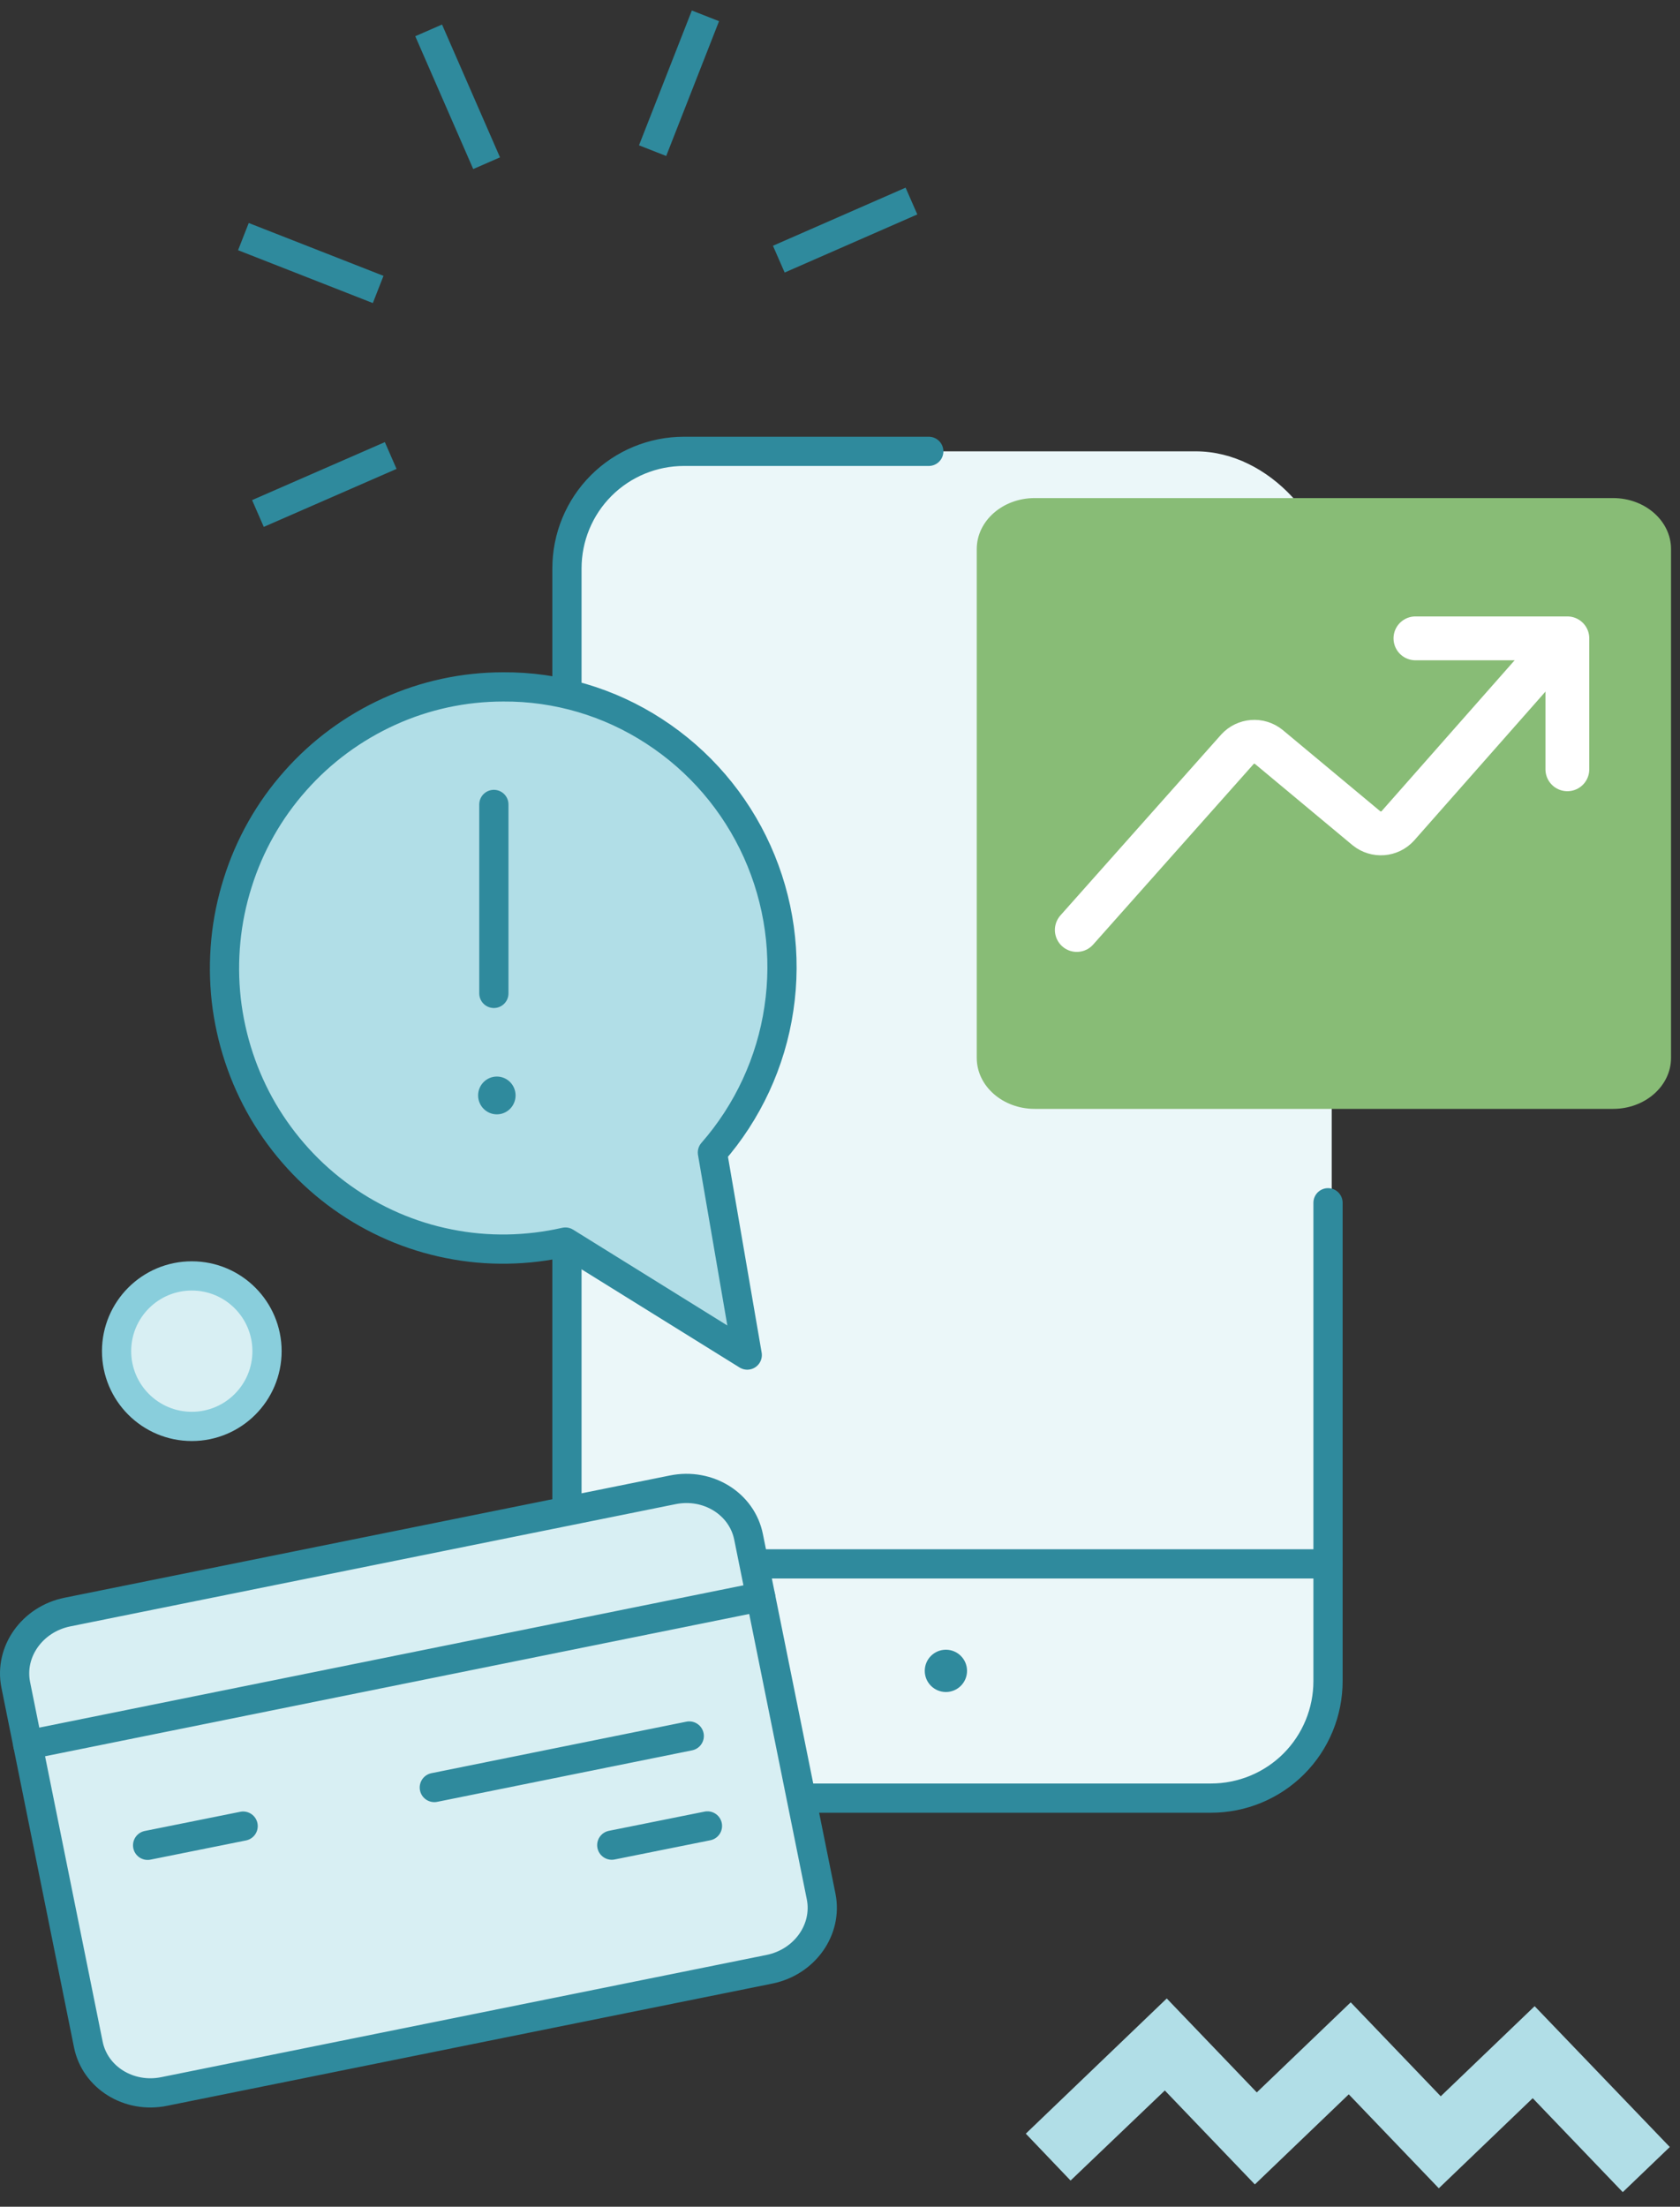 <svg width="115" height="151" viewBox="0 0 115 151" fill="none" xmlns="http://www.w3.org/2000/svg">
<rect x="0" y="0" width="115" height="151" fill="#333333" stroke="none"/>
<rect x="38.809" y="30.884" width="52.35" height="91.904" rx="9.307" fill="#EBF7F9"/>
<path d="M90.906 82.301V115.026C90.906 117.152 90.066 119.192 88.562 120.697C87.057 122.201 85.017 123.04 82.891 123.04H46.824C44.697 123.04 42.657 122.201 41.153 120.697C39.648 119.192 38.809 117.152 38.809 115.026V38.899C38.809 36.772 39.648 34.733 41.153 33.228C42.657 31.723 44.697 30.884 46.824 30.884H63.577" stroke="#2F8A9D" stroke-width="2" stroke-linecap="round" stroke-linejoin="round"/>
<path d="M90.906 107.011H38.809" stroke="#2F8A9D" stroke-width="2" stroke-linecap="round" stroke-linejoin="round"/>
<circle cx="64.749" cy="114.332" r="1.447" fill="#2F8A9D"/>
<path d="M110.422 34.082H70.825C68.64 34.082 66.861 35.644 66.861 37.568V72.391C66.861 74.315 68.64 75.877 70.825 75.877H110.422C112.606 75.877 114.386 74.315 114.386 72.391V37.568C114.386 35.644 112.606 34.082 110.422 34.082Z" fill="#88BC76"/>
<path d="M73.71 63.635L84.705 51.27C85.264 50.657 86.201 50.585 86.85 51.108L93.537 56.677C94.186 57.2 95.123 57.128 95.682 56.515L105.939 44.889" stroke="white" stroke-width="3" stroke-linecap="round" stroke-linejoin="round"/>
<path d="M96.89 43.681H107.29V52.64" stroke="white" stroke-width="3" stroke-linecap="round" stroke-linejoin="round"/>
<path d="M51.241 105.166L56.209 129.771C56.662 132.039 55.08 134.261 52.672 134.75L11.234 143.114C8.825 143.603 6.499 142.16 6.045 139.892L1.078 115.287C0.624 113.019 2.206 110.797 4.614 110.308L46.053 101.943C48.461 101.455 50.787 102.897 51.241 105.166Z" fill="#D8EFF3" stroke="#2F8A9D" stroke-width="2" stroke-linecap="round" stroke-linejoin="round"/>
<path d="M1.904 119.394L52.067 109.261" stroke="#2F8A9D" stroke-width="2" stroke-linecap="round" stroke-linejoin="round"/>
<path d="M16.643 124.955L10.105 126.269" stroke="#2F8A9D" stroke-width="2" stroke-linecap="round" stroke-linejoin="round"/>
<path d="M47.181 118.789L29.73 122.314" stroke="#2F8A9D" stroke-width="2" stroke-linecap="round" stroke-linejoin="round"/>
<path d="M48.427 124.943L41.877 126.258" stroke="#2F8A9D" stroke-width="2" stroke-linecap="round" stroke-linejoin="round"/>
<path d="M34.447 47.003C31.755 47.003 29.101 47.572 26.652 48.684C24.204 49.796 22.012 51.4 20.217 53.429C18.422 55.446 17.076 57.825 16.268 60.411C15.448 62.997 15.191 65.713 15.486 68.415C15.794 71.104 16.653 73.703 18.012 76.03C19.383 78.358 21.217 80.375 23.409 81.939C25.601 83.504 28.101 84.59 30.729 85.107C33.37 85.637 36.075 85.585 38.703 84.991L51.151 92.723L48.766 78.862C51.189 76.095 52.779 72.669 53.317 69.023C53.868 65.364 53.343 61.627 51.83 58.265C50.317 54.903 47.869 52.046 44.779 50.042C41.703 48.038 38.113 46.977 34.447 47.003Z" fill="#B1DEE7" stroke="#2F8A9D" stroke-width="2" stroke-linecap="round" stroke-linejoin="round"/>
<path d="M33.806 55.046V67.975" stroke="#2F8A9D" stroke-width="2" stroke-linecap="round" stroke-linejoin="round"/>
<path d="M34.011 76.251C34.718 76.251 35.292 75.672 35.292 74.957C35.292 74.243 34.718 73.665 34.011 73.665C33.303 73.665 32.728 74.243 32.728 74.957C32.728 75.672 33.303 76.251 34.011 76.251Z" fill="#2F8A9D"/>
<path d="M13.129 97.605C15.973 97.605 18.278 95.299 18.278 92.456C18.278 89.612 15.973 87.307 13.129 87.307C10.286 87.307 7.98 89.612 7.98 92.456C7.98 95.299 10.286 97.605 13.129 97.605Z" fill="#D8EFF3" stroke="#89CEDC" stroke-width="2" stroke-miterlimit="10"/>
<path d="M70.219 146L73.283 149.208L79.735 143.045L85.898 149.473L92.326 143.309L98.49 149.737L104.918 143.573L111.082 150.001L114.302 146.913L105.05 137.277L98.622 143.441L92.459 137.013L86.031 143.177L79.867 136.749L70.219 146Z" fill="#B1DEE7"/>
<path d="M29.342 2.079L33.31 11.168" stroke="#2F8A9D" stroke-width="2" stroke-linejoin="round"/>
<path d="M48.289 1.084L44.672 10.309" stroke="#2F8A9D" stroke-width="2" stroke-linejoin="round"/>
<path d="M62.391 13.757L53.311 17.733" stroke="#2F8A9D" stroke-width="2" stroke-linejoin="round"/>
<path d="M26.744 31.169L17.656 35.137" stroke="#2F8A9D" stroke-width="2" stroke-linejoin="round"/>
<path d="M25.886 19.807L16.661 16.19" stroke="#2F8A9D" stroke-width="2" stroke-linejoin="round"/>
</svg>
